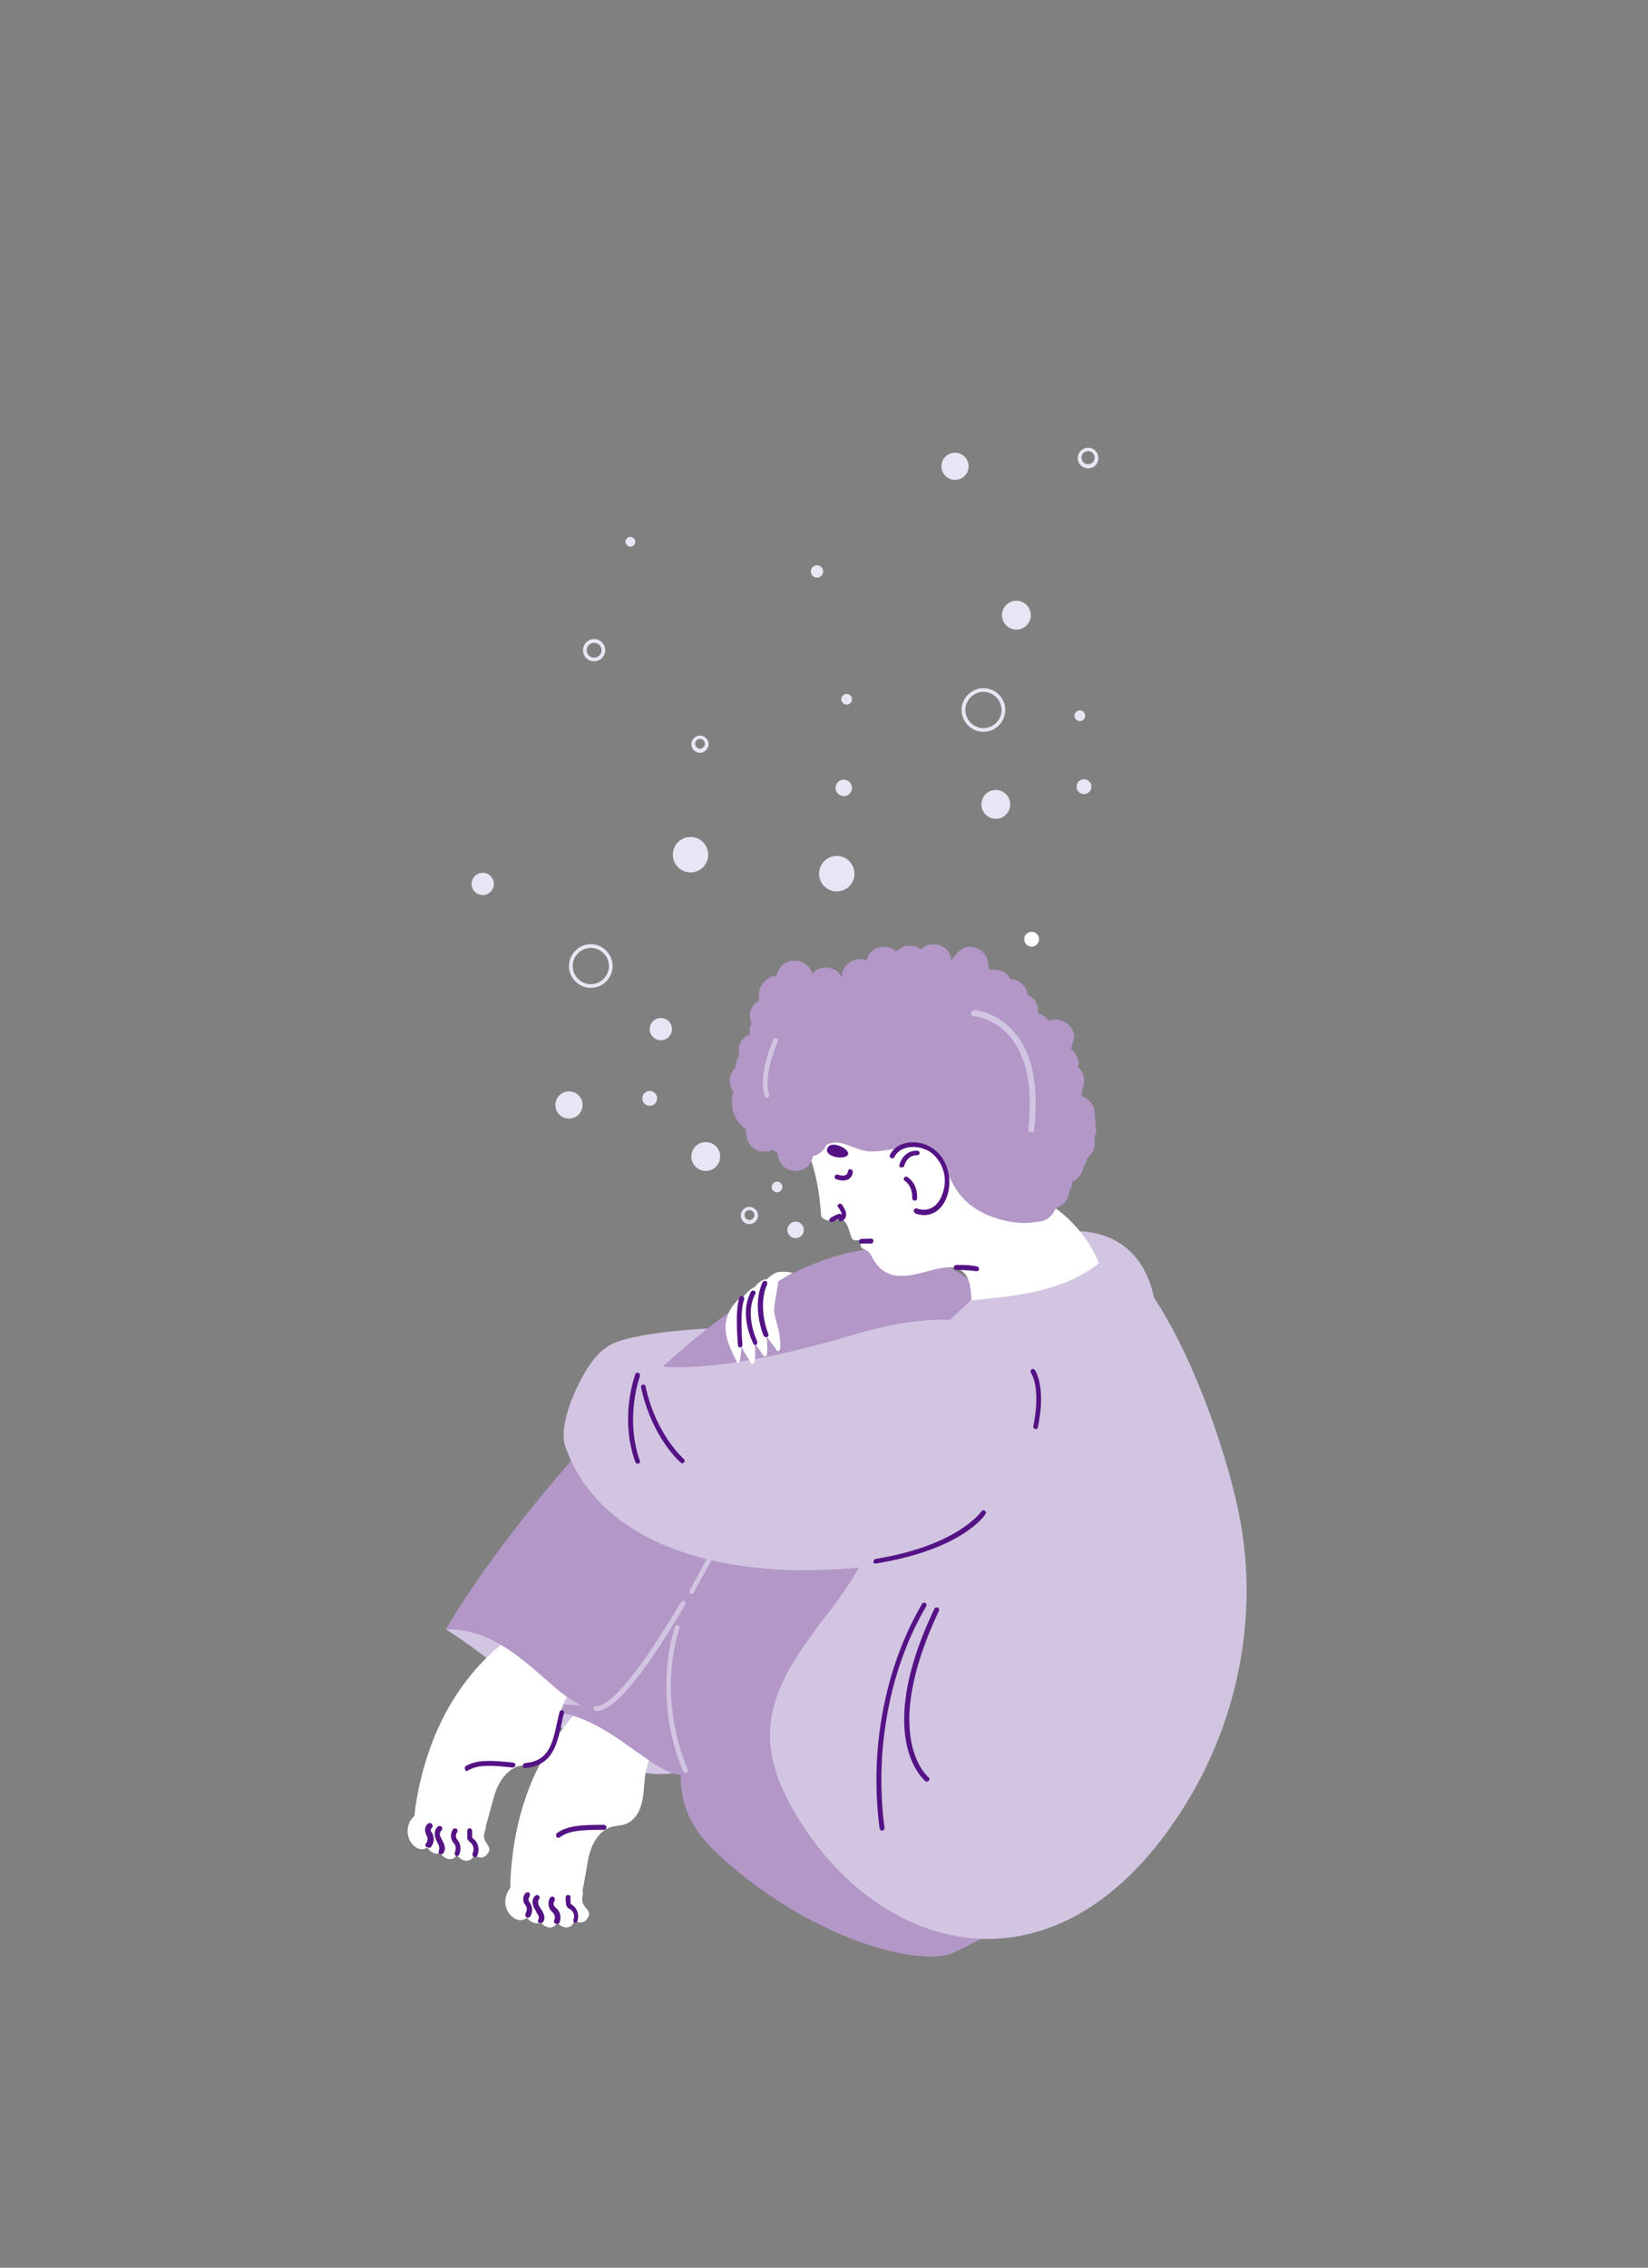 <?xml version="1.0" encoding="UTF-8"?>
<svg xmlns="http://www.w3.org/2000/svg" xmlns:xlink="http://www.w3.org/1999/xlink" id="Ebene_1" viewBox="0 0 400 550">
  <rect x="0" y="0" width="400" height="550" fill="#808080" stroke="none"/>
  <!-- Generator: Adobe Illustrator 29.2.0, SVG Export Plug-In . SVG Version: 2.1.0 Build 108)  -->
  <defs>
    <style>
      .st0 {
        fill: #b297c7;
      }

      .st1 {
        fill: #fff;
      }

      .st2 {
        fill: #551285;
      }

      .st3 {
        fill: #d2c5e2;
      }

      .st4 {
        fill: #e8e6f4;
      }
    </style>
  </defs>
  <g id="Motiv_04">
    <g>
      <g>
        <path class="st3" d="M176.1,322s-23.9.7-28.9,4.8c-4.9,4.1,9.5,11.5,9.5,11.5l19.4-16.2h0Z"></path>
        <g>
          <g>
            <path class="st3" d="M167.5,417.8l4.2,10s-12.6,6.2-23.1-1c-10.5-7.2-19.4-11.7-19.4-11.7l14.5-10.8,23.8,13.6h0Z"></path>
            <g>
              <path class="st1" d="M143.4,412.1c2.2-1.9,4.8-3.7,7.7-4,3.9-.4,7.7,2.2,9.1,5.8s.7,7.9-1.6,11l1.1-2.9c-1.6,2.6-2.6,5.6-3.1,8.6-.3,2.3-.3,4.7-.9,7s-2.2,4.5-4.5,5c-.8.2-1.6.2-2.4.4-2.1.4-3.7,2.1-4.7,4-1,1.9-1.4,4-1.7,6.1-.4,2.2-.8,4.4-1.2,6.6-.9,4.9-3.2,6.6-3.7,3.5-.2,2-3.8,1.9-3.8-.2-.9,2.3-4.7.4-3.1-1.4-.1,0-4.7,4.6-3.7-1.2-.4.5-.7,1-1.1,1.5-.1.2-.3.4-.5.5-.6.2-1-.5-1.1-1.1-.4-1.8-.4-3.6-.3-5.4.4-8.2,2-16.3,5.2-23.9,3.2-7.5,8-14.5,14.1-19.8h0Z"></path>
              <path class="st1" d="M138,460.4c.4-.9,1.2-1.7,2.2-1.9.4,0,.9,0,1.2.2,0,0,0,.1.1.2h0c0,.7-.2,1.2-.2,1.7-.1,2.3,2.8,2.6,1.2,4.8-1.7,2.5-6.2-.7-4.5-5h0Z"></path>
              <path class="st1" d="M134.6,461.6c.4-.9,1.2-1.7,2.2-1.9.4,0,.9,0,1.2.2,0,0,0,.1.1.2h0c0,.7-.2,1.2-.2,1.7-.1,2.3,2.8,2.6,1.2,4.8-1.7,2.5-6.2-.7-4.5-5h0Z"></path>
              <path class="st1" d="M130.6,461.6c.4-.9,1.2-1.7,2.2-1.9.4,0,.9,0,1.2.2,0,0,0,.1.1.2h0c0,.7-.2,1.2-.2,1.7-.1,2.3,2.8,2.6,1.2,4.8-1.7,2.5-6.2-.7-4.5-5h0Z"></path>
              <path class="st1" d="M127.4,460.6c.4-.9,1.2-1.7,2.2-1.9.4,0,.9,0,1.2.2,0,0,0,.1.1.2h0c0,.7-.2,1.2-.2,1.7-.1,2.3,2.8,2.6,1.2,4.8-1.7,2.5-6.2-.7-4.5-5h0Z"></path>
              <path class="st1" d="M123.2,459c.4-1.1,1.4-2,2.5-2.2.5,0,1,0,1.3.3,0,0,.1.1.1.2,0,0,0,.1,0,.2,0,.6-.2,1.1-.3,1.7-.2,2.6,3.1,3,1.4,5.5-2,2.9-7.1-.9-5.1-5.6h0Z"></path>
              <path class="st2" d="M135.1,445.6c.2.2.5.2.8,0,2.2-1.6,5.1-1.8,10.7-1.8.3,0,.6-.3.6-.6,0-.3-.3-.6-.6-.6-5.8,0-8.9.2-11.4,2-.3.2-.3.6-.1.9,0,0,0,0,0,.1h0Z"></path>
              <path class="st2" d="M139.1,466.2c0,0,.1,0,.2.1.3.1.7,0,.8-.3.6-1.5,0-3.3-1.4-4.1h0c0,0-.1-.1-.2-.1,0,0,0,0,0-.3,0-.4-.1-.9,0-1.3,0-.3-.2-.6-.6-.6-.3,0-.6.2-.6.6,0,.5,0,1.1.1,1.6,0,.3.1.6.4.9.2.2.3.2.5.3h0c.9.5,1.3,1.7.9,2.6-.1.2,0,.5.2.7h0Z"></path>
              <path class="st2" d="M134.8,466.5s.1,0,.2.1c.3.1.7,0,.8-.3.4-1,.3-2.2-.4-3.1-.1-.2-.3-.3-.4-.4-.1-.1-.3-.3-.4-.4-.3-.4-.3-1,0-1.4.2-.3.1-.7-.2-.9-.3-.2-.7-.1-.9.2-.5.8-.5,2,0,2.8.1.2.3.4.5.6.1.1.2.2.3.3.4.5.5,1.2.2,1.8-.1.2,0,.5.1.7h0Z"></path>
              <path class="st2" d="M130.9,466.3s0,0,0,0c.3.2.6.1.9-.1.4-.5.4-1.2.2-1.9-.2-.5-.4-.9-.7-1.3-.2-.3-.3-.5-.5-.8-.2-.5-.3-1.2,0-1.5.2-.2.3-.6,0-.9-.2-.2-.6-.3-.9,0-.9.8-.7,2-.3,2.9.2.3.4.6.5.9.2.4.4.7.6,1.1.1.3.1.6,0,.8-.2.3-.2.6,0,.8h0Z"></path>
              <path class="st2" d="M127.8,465s0,0,0,0c.3.2.7.1.9-.2.6-.9.6-2.2,0-3.2,0,0-.1-.2-.2-.3,0-.1-.1-.2-.2-.3-.1-.3,0-.7.2-1s.2-.6,0-.9c-.2-.2-.6-.2-.9,0-.6.6-.8,1.6-.4,2.4,0,.2.2.3.3.5,0,0,0,.1.1.2.4.5.3,1.3,0,1.8-.2.3-.1.6,0,.8h0Z"></path>
            </g>
            <path class="st0" d="M256.9,393.8c6.3-52.2,12.9-66.7-16.7-79.1-41.7-17.5-99.5,74.5-111,100.5,20.2-2.6,32.5,23.7,42.5,12.7,0,0,21.4-38.5,37.7-61.9-19.4,23.6-62.1,58.2-35.9,83,22.3,21.1,49.8,28.5,58.2,24.5,37.6-18,18-21.4,25.1-79.7h0Z"></path>
            <path class="st2" d="M187.4,400.5c-.3-.1-.4-.5-.3-.7,0-.1,4.1-10.3,10.1-22.4,5.6-11.1,14.3-26.1,23.4-34.2.2-.2.6-.2.8,0s.2.6,0,.8c-17.2,15.3-33,55.7-33.2,56.1-.1.3-.4.5-.8.3,0,0,0,0,0,0h0Z"></path>
            <path class="st2" d="M201.4,371.4c-.1,0-.2-.2-.3-.3-.1-.4-3.4-9.6,3.3-19.9.2-.3.5-.3.8-.2.3.2.4.5.2.8-6.4,9.8-3.2,18.8-3.2,18.9.1.3,0,.6-.3.8-.2,0-.3,0-.5,0h0Z"></path>
          </g>
          <g>
            <path class="st3" d="M146.1,401.8l3.2,10.3s-13.1,4.9-22.8-3.3-18.2-13.6-18.2-13.6l15.5-9.4,22.3,15.9h0Z"></path>
            <g>
              <g>
                <path class="st1" d="M124.4,396.9c2.4-1.7,5.1-3.2,8-3.2,3.9,0,7.4,3,8.5,6.7,1.1,3.7,0,7.9-2.7,10.8l1.4-2.8c-1.9,2.4-3.2,5.3-3.9,8.2-.6,2.3-.7,4.7-1.6,6.9s-2.6,4.2-4.9,4.6c-.8.1-1.6,0-2.4.1-2.1.2-3.9,1.7-5.1,3.5s-1.8,3.9-2.3,5.9c-.6,2.2-1.2,4.3-1.8,6.5-1.3,4.8-3.8,6.2-4,3.1-.4,2-3.9,1.5-3.8-.6-1.1,2.2-4.7,0-2.9-1.7-.2,0-5.1,4.1-3.6-1.6-.4.5-.8.9-1.2,1.4-.2.2-.3.4-.5.4-.6.1-.9-.6-1-1.2-.2-1.8,0-3.6.2-5.4,1.2-8.1,3.6-16.1,7.5-23.3,3.9-7.2,9.3-13.6,16-18.3h0Z"></path>
                <path class="st1" d="M114.3,444.4c.5-.9,1.4-1.6,2.4-1.7.4,0,.9,0,1.2.4,0,0,0,.1,0,.2,0,0,0,0,0,.1-.1.5-.3,1-.4,1.5-.4,2.3,2.5,2.9.7,4.9-2,2.3-6.1-1.4-3.9-5.4h0Z"></path>
                <path class="st1" d="M110.8,445.2c.5-.9,1.4-1.6,2.4-1.7.4,0,.9,0,1.2.4,0,0,0,.1,0,.2,0,0,0,0,0,.1-.1.5-.3,1-.4,1.5-.4,2.3,2.5,2.9.7,4.9-2,2.3-6.1-1.4-3.9-5.4h0Z"></path>
                <path class="st1" d="M106.8,444.8c.5-.9,1.4-1.6,2.4-1.7.4,0,.9,0,1.2.4,0,0,0,.1,0,.2,0,0,0,0,0,.1-.1.5-.3,1-.4,1.5-.4,2.3,2.5,2.9.7,4.9-2,2.3-6.1-1.4-3.9-5.4h0Z"></path>
                <path class="st1" d="M103.7,443.5c.5-.9,1.4-1.6,2.4-1.7.4,0,.9,0,1.2.4,0,0,0,.1,0,.2,0,0,0,0,0,.1-.1.5-.3,1-.4,1.5-.4,2.3,2.5,2.9.7,4.9-2,2.3-6.1-1.4-3.9-5.4h0Z"></path>
                <path class="st1" d="M99.7,441.5c.6-1,1.6-1.8,2.7-1.9.5,0,1,0,1.3.4,0,0,0,.1,0,.2,0,0,0,.1,0,.2-.2.6-.4,1.1-.4,1.7-.4,2.6,2.8,3.3.8,5.6-2.2,2.6-6.9-1.5-4.5-6.1h0Z"></path>
                <path class="st2" d="M112.9,429.4c.2.2.5.2.7,0,2.4-1.4,5.3-1.3,10.8-.7.3,0,.6-.2.7-.5s-.2-.6-.5-.7c-5.8-.6-8.8-.7-11.5.8-.3.2-.4.5-.2.8,0,0,0,.1.1.1h0Z"></path>
                <path class="st2" d="M114.9,450.3h.1c.3.2.7.1.8-.2.7-1.4.3-3.3-1-4.2h0c0,0-.1-.1-.2-.2,0,0,0,0,0-.3,0-.4,0-.9,0-1.3,0-.3-.2-.6-.5-.7-.3,0-.6.2-.7.5,0,.5,0,1.1,0,1.6,0,.3,0,.6.3.9.1.2.3.3.4.4h0c.8.6,1.1,1.8.6,2.7-.1.2,0,.6.1.7h0Z"></path>
                <path class="st2" d="M110.5,450.1s0,0,.1,0c.3.2.7,0,.8-.2.5-1,.5-2.2,0-3.1-.1-.2-.2-.3-.3-.5-.1-.1-.2-.3-.3-.4-.2-.4-.2-1,.1-1.4.2-.3.2-.7,0-.9-.3-.2-.7-.2-.9,0-.6.8-.7,1.9-.3,2.8.1.2.3.4.4.6,0,.1.2.2.3.4.3.5.3,1.3,0,1.8-.1.2,0,.6.1.8h0Z"></path>
                <path class="st2" d="M106.6,449.6c.2.2.6.2.9,0,.4-.5.6-1.1.4-1.9-.1-.5-.3-.9-.6-1.4-.1-.3-.3-.6-.4-.8-.2-.5-.2-1.2.2-1.5.3-.2.3-.6.1-.9-.2-.3-.6-.3-.9-.1-.9.7-.9,2-.6,2.8.1.4.3.7.4,1,.2.4.4.7.5,1.1,0,.3,0,.6,0,.8-.2.2-.2.6,0,.9h0Z"></path>
                <path class="st2" d="M103.7,448s0,0,0,0c.3.2.7.2.9,0,.7-.9.9-2.1.4-3.2,0,0,0-.2-.2-.3,0-.1-.1-.2-.2-.3-.1-.3,0-.7.2-.9.3-.2.3-.6,0-.9-.2-.3-.6-.3-.9-.1-.7.5-.9,1.5-.6,2.3,0,.2.2.3.2.5,0,0,0,.1.1.2.3.6.2,1.3-.2,1.8-.2.2-.2.6,0,.8h0Z"></path>
              </g>
              <path class="st2" d="M127,428.7c.1.1.3.2.5.1,6.6-.6,7.7-5.5,8.9-11.2.1-.7.3-1.4.5-2.1,0-.3-.1-.7-.4-.7-.3,0-.7.1-.7.5-.2.7-.3,1.4-.5,2.1-1.2,5.6-2.1,9.7-7.8,10.2-.3,0-.6.3-.6.7,0,.2,0,.3.2.4h0Z"></path>
            </g>
            <path class="st0" d="M237.3,386.7c11.4-51.3,19.5-65.1-8.7-80.4-39.7-21.6-106.4,64.2-120.4,88.9,20.4-.6,30,26.8,41,16.9,0,0,25.1-36.1,43.7-57.8-21.7,21.6-38.4,42.9-26.7,74.4,8.1,21.6,53.4,37.5,71.1-41.9h0Z"></path>
            <path class="st3" d="M167.6,386.6c-.3-.1-.4-.5-.2-.8,0-.1,5.1-9.9,12.3-21.2,6.7-10.5,16.8-24.5,26.6-31.7.3-.2.6-.1.8.1s.1.6-.1.8c-18.6,13.6-38.4,52.1-38.6,52.5-.1.3-.5.4-.8.2h0Z"></path>
            <path class="st2" d="M184.4,359c-.1,0-.2-.2-.3-.4-.1-.4-2.5-9.9,5.2-19.5.2-.2.6-.3.8,0s.3.6,0,.8c-3.8,4.8-5,9.5-5.3,12.7-.3,3.4.3,5.8.3,5.8,0,.3-.1.6-.4.7-.1,0-.3,0-.4,0h0Z"></path>
            <path class="st3" d="M144.4,414.9c-.2-.1-.3-.3-.3-.6,0-.3.3-.5.6-.5,1.3.1,4.7-1.3,12.4-12.3,4.4-6.4,8.1-12.9,8.2-12.9.2-.3.5-.4.8-.2.3.2.4.5.2.8,0,0-3.8,6.6-8.2,13-6.2,8.9-10.6,13-13.5,12.8,0,0-.1,0-.2,0h0Z"></path>
            <path class="st3" d="M166.2,430c-.1,0-.2-.1-.3-.3s-2-4.1-3.2-10.4c-1.1-5.8-1.9-14.9,1.1-24.7,0-.3.4-.5.7-.4.3,0,.5.4.4.7-5.6,18.4,2,34.1,2.1,34.3.1.3,0,.6-.3.8-.2,0-.4,0-.5,0h0Z"></path>
            <path class="st2" d="M237.1,387.2c-.3-.1-.4-.4-.3-.7,0-.1,5-14.2,8-30,2.7-14.4,4.3-33-3.6-40.4-.2-.2-.2-.6,0-.8.2-.2.6-.2.8,0,3.7,3.4,5.8,9.3,6.2,17.6.3,6.5-.4,14.5-2.2,23.8-3,15.8-8,30-8.1,30.1-.1.3-.4.5-.7.4,0,0,0,0,0,0h0Z"></path>
          </g>
        </g>
        <path class="st3" d="M215.4,357.1l-1-21.6,21.5-20.4v-9.2c57.1-29.1,51.8,37.1,27.4,49.5-29.3,14.9-75.6,22.2-93.2-6.2-1.8-3-1.6-9-.3-14.4l45.7,22.3h0Z"></path>
        <g>
          <path class="st1" d="M208.4,255.5c11.4-1.7,22.8,4.3,30.6,12.8,1.4,1.6,2.8,3.3,3.6,5.2.9,2.1,1.1,4.4,1.3,6.7.1,2.7,0,5.5-.3,8.3,8.2-.6,19.3,7.9,23.1,17.9-10.6,8.6-27.9,8.2-30.9,9.1-.1-2.4-.3-4.5-1.2-6-4.5-7-17,6.4-22.9-4.5-.3-.6-.6-1.3-1.2-1.6-.6-.4-1.4-.5-1.6-1.2,0-.4.1-.9-.1-1.2-.3-.4-.9,0-1.4-.2-.8-.1-.9-1.3-1.2-2.1-1-3.1-1.6-3.1-3.8-2.7-1.1.2-2.6,0-3.1-1.1,0,0-.4-8.7-2.9-14.7-1.2-2.9-2.2-5.8-3.1-8.8-.5-1.8-1-3.7-.8-5.6.7-7.1,10-9.6,15.9-10.5h0Z"></path>
          <path class="st0" d="M265.9,273.3c0-1.1-.1-2.2-.2-3.2,0-1.1-.4-2.2-1.3-3.1-.5-.5-1.1-.9-1.8-1.1,0-.2,0-.5,0-.7,0-.1,0-.2,0-.2,0,0,0-.1,0-.2.1-.5.2-1.1.4-1.6.4-1.6-.1-3.3-1.3-4.3,0-.3,0-.5.1-.8,0-.8-.2-1.5-.6-2.2,0,0,0-.1-.1-.2-.3-.5-.6-.9-1.1-1.2,0,0,0,0-.1,0l.6-1.8c1.1-3.2-2.3-6.1-5.3-5.3-.2,0-.5.1-.7.2-.6-.9-1.5-1.6-2.6-1.8,0-.4,0-.8,0-1.2,0-.6-.2-1.1-.5-1.6-.3-.5-.6-.9-1.1-1.2-.3-.2-.6-.4-.9-.6-.2-1.5-1.2-2.8-2.6-3.4-.5-.2-1-.3-1.5-.3-.7-1.4-2.1-2.3-3.8-2.3s-.9,0-1.3.2c-.2-.8-.3-1.7-.5-2.5-.5-2.5-4.2-4.3-6.4-2.6-1,.8-1.9,1.7-2.4,2.8,0-1.4-.7-2.8-2.1-3.5-1.7-.9-3.9-.8-5.3.7,0,0,0,0,0,0-.5-.4-1.1-.7-1.6-.8-1-.2-1.9-.2-2.8.2-.6.3-1.1.6-1.6,1.1-.9-.9-2.2-1.3-3.6-1.1-1.9.2-3.1,1.5-3.6,3.2-.6-.2-1.2-.3-1.6-.3-1.1,0-2.3.5-3.1,1.3-.8.8-1.3,1.9-1.3,3.1-.1-.2-.3-.5-.5-.7-.3-.5-.7-.9-1.2-1.1-.4-.1-.7-.3-1-.4-.8-.2-1.5-.2-2.3,0-.4.1-.7.3-1,.4-.6.4-1.2.9-1.6,1.6l-.2.4c-.3.5-.5,1-.5,1.6-.1.4-.1.9,0,1.3-1.8.6-3.2,2.2-3.1,4.2,0,.3,0,.5.1.8-3.1,1.5-5.7,4.3-6,7.9-1.1-.6-2.4-.8-3.7-.4-3.1,1-5,4.3-4.8,7.4,0,.9.2,1.8.6,2.7-1.2,1.6-1.7,3.6-1.4,5.6.3,2.5,1.6,4.3,3.4,5.7,0,.3-.1.6,0,1,.1,2.4,1.9,4.3,4.3,4.3s1.3-.2,1.9-.5c.5.3.9.5,1.4.8h0c.1,2.4,1.9,4.4,4.3,4.4s4-1.6,4.3-3.6c1.4-.3,2.7-1.3,3.3-2.7.1,0,.3-.2.4-.2,2.8-1.3,5.8,1,8.9,1.6,3,.6,6.1-.5,9.1-.6,4,0,7.9,2,10.3,5.2,1.1,1.6,1.9,3.4,3,5.1,3.3,4.9,9.3,7.3,15.2,7.8,1.4.1,2.9,0,4.2-.3,0,0,.1,0,.2,0,1.8,0,3.4-1.2,4.1-2.8.2-.2.3-.4.5-.6,1.7-.6,3-2.1,3-3.9,0-.1.1-.3.2-.4.3-.5.5-1,.5-1.6,0-.1,0-.3,0-.4.5-.2,1-.5,1.4-.9l.2-.2c.4-.4.7-.9.9-1.4.2-.4.3-.8.4-1.3,0,0,.1-.2.2-.3.3-.5.5-1.1.6-1.7.2-.1.4-.3.5-.4.2-.3.5-.6.7-.9.4-.7.6-1.4.6-2.2v-.8c0-.3,0-.6,0-.9.3-.5.4-1.2.4-1.8h0Z"></path>
          <g>
            <path class="st1" d="M225.1,278.3c8.1,3.9,5.1,18-2.8,15.4l-5.7-13.4c1.5-3,5.7-3.3,8.5-2Z"></path>
            <path class="st2" d="M222.1,294.2c-.2-.1-.4-.4-.3-.7.1-.3.4-.5.7-.4,2.6.9,4.9-.2,6.1-3.1,2-4.8-.4-9.5-3.7-11.1,0,0,0,0-.1,0-2.7-1.3-6.4-.9-7.7,1.7-.1.3-.5.4-.8.3h0c-.3-.1-.4-.5-.3-.8,1.6-3.2,6.1-3.8,9.3-2.2,4.9,2.4,6.1,8.5,4.4,12.7-1.4,3.4-4.3,4.9-7.6,3.7,0,0,0,0,0,0h0Z"></path>
            <path class="st2" d="M218.6,283.2c-.2-.1-.4-.4-.3-.7.9-3,3.2-3.5,4.4-3.4.3,0,.5.3.5.6s-.3.5-.6.5c-.1,0-2.3-.2-3.1,2.5,0,.3-.4.5-.7.4,0,0,0,0-.1,0h0Z"></path>
            <path class="st2" d="M221.7,291.1c-.2-.1-.3-.3-.3-.6,0-.1.2-2.7-1.8-4.1-.3-.2-.3-.5-.1-.8.2-.3.5-.3.8-.1,2.6,1.8,2.3,5,2.3,5.2,0,.3-.3.5-.6.5,0,0-.1,0-.2,0Z"></path>
          </g>
          <path class="st2" d="M203.8,296.2c-.1,0-.2-.2-.3-.4,0-.3.1-.6.4-.7.4-.1.4-.3.4-.3.1-.5-.4-1.4-.8-1.9s-.2-.6,0-.8.6-.2.8,0c.2.3,1.4,1.8,1,3-.1.4-.4.9-1.2,1.1-.1,0-.3,0-.4,0h0Z"></path>
          <path class="st2" d="M201.6,296.4c0,0-.2-.1-.2-.2-.2-.3-.1-.6.2-.8,1-.7,2-1,2.1-1,.3,0,.6.1.7.4s-.1.6-.4.7h0s-.9.2-1.7.8c-.2.1-.4.1-.6,0h0Z"></path>
          <path class="st2" d="M208.8,301.6c-.2,0-.3-.3-.3-.5,0-.3.2-.6.5-.6.8,0,2.3-.1,2.4-.1.3,0,.6.2.6.6,0,.3-.2.6-.6.6,0,0-1.5,0-2.2,0-.1,0-.2,0-.3,0h0Z"></path>
          <path class="st2" d="M202.9,286c-.2-.1-.4-.4-.3-.7.1-.3.4-.5.7-.4,1,.3,1.7.3,2.1,0,.4-.3.4-.8.4-.8,0-.3.3-.6.6-.5.3,0,.6.3.6.6,0,.4-.2,1.2-.9,1.7-.7.5-1.8.6-3.1.1,0,0,0,0,0,0h0Z"></path>
          <path class="st2" d="M201,278.2c1.3-1.8,6.6,1.2,4.3,2.3-1.6.8-5.7-.4-4.3-2.3Z"></path>
          <path class="st2" d="M231.8,307.9c-.2-.1-.3-.3-.3-.5,0-.3.3-.6.6-.6,1.1,0,2.3,0,3.4.1,1.7.2,2,.3,2.1.7.1.3,0,.6-.4.7-.2,0-.4,0-.5,0-.5-.1-2.6-.3-4.7-.3-.1,0-.2,0-.3,0h0ZM236.5,308h0ZM236.5,308h0Z"></path>
        </g>
        <path class="st3" d="M226.9,376.9c-31.8,8.2-78.6,5.5-89.7-26.1-2.3-6.5,5.9-22.4,10.1-23.9,0,0,7.6,12.4,59.6-3.1,66.6-19.9,47,46.1,20,53.1h0Z"></path>
        <g>
          <path class="st1" d="M192.4,308.7s-3-.7-4.5.2c-1.5.9-2,3.6-2,3.6l6.5-3.8h0Z"></path>
          <path class="st1" d="M188.5,327.4c-2-2.6-4.1-5.3-4.7-8.5-1.4-7.3,6-13.1,5.1-7.9-1.3,7.8-1.3,6.3-.2,10.5.5,1.7.7,3.5.7,5.3,0,.4-.3,1-.7.9,0,0-.2-.1-.2-.2h0Z"></path>
          <path class="st1" d="M185.3,328.8c-1.9-2.7-3.9-5.5-4.3-8.8-1-7.3,6.6-12.9,5.5-7.6-1.7,7.7-1.6,6.3-.7,10.5.4,1.7.5,3.5.4,5.3,0,.4-.3,1-.7.8,0,0-.1-.1-.2-.2h0Z"></path>
          <path class="st1" d="M182.3,330.6c-1.8-2.8-3.6-5.7-3.9-9-.6-7.4,7.2-12.5,5.8-7.4-2.1,7.6-1.9,6.2-1.2,10.5.3,1.8.4,3.5.2,5.3,0,.4-.4,1-.8.8,0,0-.1-.1-.2-.2h0Z"></path>
          <path class="st1" d="M178.8,330.2c-1.3-2.6-2.7-5.3-2.7-8.2,0-6.5,7.4-10.4,5.7-6-2.5,6.5-2.2,5.3-1.9,9.1.1,1.6,0,3.1-.3,4.7,0,.4-.4.9-.7.6,0,0-.1-.1-.2-.2h0Z"></path>
          <path class="st2" d="M185.6,324.2c-.1,0-.2-.2-.3-.3-.1-.3-2.9-7.1-.2-12.9.1-.3.5-.4.8-.3.3.1.4.5.3.8-2.4,5.3.2,12,.3,12,.1.3,0,.6-.3.8-.2,0-.3,0-.5,0h0Z"></path>
          <path class="st2" d="M183,326c-.1,0-.2-.1-.2-.2,0,0-.9-1.8-1.4-4.1-.7-3.2-.4-6.1.9-8.4.1-.3.5-.4.8-.2h0c.3.1.4.5.2.8-2.7,5,.5,11.4.5,11.5.1.3,0,.6-.3.8-.2,0-.4,0-.5,0h0Z"></path>
          <path class="st2" d="M179.4,326.7c-.2,0-.3-.3-.3-.5,0-.3-.8-8.4.4-11.5.1-.3.4-.5.8-.3.3.1.4.5.3.8-1.1,2.9-.4,10.9-.4,11,0,.3-.2.6-.5.6-.1,0-.2,0-.3,0h0Z"></path>
        </g>
        <path class="st2" d="M154.5,354.9c-.1,0-.2-.2-.3-.3-3.9-10.9-.1-20.9,0-21.3.1-.3.4-.5.8-.3.3.1.4.5.3.8,0,.1-3.7,10,0,20.5.1.3,0,.6-.4.7-.2,0-.3,0-.5,0h0Z"></path>
        <path class="st2" d="M165.4,354.8s0,0-.1,0c-.3-.2-7.1-6.2-9.7-18.3,0-.3.1-.6.4-.7.3,0,.6.1.7.5,1.3,6.1,3.8,10.6,5.6,13.2,2,2.9,3.7,4.4,3.7,4.4.2.2.3.6,0,.8-.2.2-.5.3-.7.1h0Z"></path>
        <path class="st3" d="M197.3,396.1c5.4-7.2,11.4-14.2,14.2-22.8,1.4-4.1,1.9-8.4,3.6-12.4,3.1-7.4,10.1-12.9,18-14.3,3.8-.7,7.6-.4,11.5-.9,3.8-.5,7.8-1.7,10.1-4.7,2.2-2.8,2.7-6.5,3.5-10,.3-1.1.5-2.2.8-3.3l4.9,2.3,10.3-21.7-8.1-4.3c.4-.8-.3-1.2,0-1.2,15.3,1.7,32.7,48.4,35.6,70.1,3.2,23.4-2.5,47.5-15.5,67.2-30.6,46.7-74.3,33.7-94.1-1.9-3-5.4-5.3-11.4-5.2-17.6,0-9,5-17.2,10.4-24.4h0Z"></path>
        <path class="st2" d="M212.3,379.2c-.2,0-.3-.2-.3-.4,0-.3.2-.6.5-.7,20.2-3.3,25.6-11.5,25.7-11.5.2-.3.5-.4.8-.2.3.2.4.5.2.8-.2.4-5.7,8.6-26.5,12-.1,0-.2,0-.4,0h0Z"></path>
        <path class="st2" d="M251.1,346.5c-.2-.1-.4-.4-.3-.6,0,0,2-8.6-.6-13-.2-.3,0-.6.2-.8.3-.2.6,0,.8.2,2.8,4.8.8,13.5.7,13.9,0,.3-.4.5-.7.4,0,0,0,0-.1,0h0Z"></path>
        <path class="st2" d="M213.8,443.8c-.2,0-.3-.2-.3-.4,0,0-1.2-7.2-.6-17.4.6-9.4,3-23.5,10.9-37,.2-.3.5-.4.8-.2s.4.5.2.8c-7.8,13.3-10.1,27.2-10.7,36.5-.6,10.1.6,17.1.6,17.2,0,.3-.2.6-.5.7-.1,0-.3,0-.4,0h0Z"></path>
        <path class="st2" d="M224.7,432s0,0-.1,0c-.1-.1-3.3-2.7-4.6-9.2-1.2-5.9-1-16.4,6.8-32.6.1-.3.5-.4.8-.3h0c.3.1.4.5.3.8-4.2,8.8-8.7,21.4-6.7,31.8,1.2,6.2,4.2,8.6,4.2,8.6.2.2.3.6,0,.8-.2.2-.5.3-.7.2h0Z"></path>
      </g>
      <path class="st0" d="M197,239c.3-.5.4-1.1.4-1.7l-.2-1.1c-.2-.7-.6-1.4-1.1-1.9-.3-.2-.6-.4-.9-.7-.7-.4-1.4-.6-2.2-.6h-.2c-.6,0-1.2.1-1.7.4-.5.2-1,.5-1.4.9-.4.4-.7.9-.9,1.4-.2.4-.3.7-.4,1.1h-1c-.7.4-1.4.7-1.9,1.3-.8.9-1.3,1.9-1.3,3.1v1.1c0,.1,0,.3,0,.4-1.3.8-2.3,2.2-2.2,3.8,0,.6.2,1.2.4,1.8-.3.6-.5,1.2-.4,1.9,0,.2,0,.4,0,.6-1.6.7-2.8,2.2-2.7,4,0,1.2.6,2.3,1.3,3.1-1.9.4-3.6,2.2-3.5,4.3.1,2.4,1.9,4.3,4.3,4.3s4.4-2,4.3-4.3c0-1.2-.6-2.3-1.3-3.1,1.9-.4,3.6-2.2,3.5-4.3,0-.2,0-.4,0-.6,1.6-.7,2.8-2.2,2.7-4,0-.4-.1-.9-.2-1.3,0,0,.1,0,.1-.1.5.2,1,.3,1.5.3h.4c.6,0,1.2-.1,1.7-.4.5-.2,1-.5,1.4-.9.4-.4.7-.9.9-1.4.3-.5.4-1.1.4-1.7l-.2-1.1c-.2-.7-.6-1.4-1.1-1.9-.2-.1-.4-.3-.5-.4.4-.2.7-.4,1-.7.4-.4.7-.9.9-1.4h0Z"></path>
      <path class="st3" d="M250.9,274.4c-.2.2-.4.2-.6.2-.4,0-.7-.4-.7-.8,1.1-10-.4-17.5-4.4-22.3-3.8-4.6-8.7-5-8.8-5-.4,0-.7-.4-.7-.8s.4-.7.8-.7c.2,0,5.6.4,9.8,5.5,4.3,5.1,5.9,13,4.7,23.5,0,.2-.1.3-.2.5h0Z"></path>
      <path class="st3" d="M188.6,251.9c.2.2.3.4.2.7,0,0-3.7,8.1-2.1,12.9.1.3,0,.6-.4.7-.3.1-.6,0-.7-.4-1.7-5.2,2-13.4,2.1-13.7.1-.3.5-.4.8-.3,0,0,0,0,.1,0h0Z"></path>
    </g>
    <g id="Motiv_04_Blasen">
      <circle class="st4" cx="231.8" cy="113.1" r="3.3"></circle>
      <circle class="st4" cx="138.1" cy="268" r="3.3"></circle>
      <circle class="st4" cx="198.3" cy="138.6" r="1.5"></circle>
      <path class="st4" d="M206.8,169.6c0,.7-.6,1.3-1.3,1.3s-1.3-.6-1.3-1.3.6-1.3,1.3-1.3,1.3.6,1.3,1.3Z"></path>
      <path class="st4" d="M189.9,287.9c0,.7-.6,1.3-1.3,1.3s-1.3-.6-1.3-1.3.6-1.3,1.3-1.3,1.3.6,1.3,1.3Z"></path>
      <circle class="st4" cx="204.8" cy="191.1" r="2"></circle>
      <circle class="st4" cx="193.1" cy="298.3" r="2"></circle>
      <circle class="st4" cx="246.7" cy="149.2" r="3.5"></circle>
      <circle class="st1" cx="250.4" cy="227.8" r="1.8"></circle>
      <circle class="st4" cx="203.1" cy="211.9" r="4.3"></circle>
      <circle class="st4" cx="167.6" cy="207.3" r="4.3"></circle>
      <circle class="st4" cx="241.7" cy="195.1" r="3.5"></circle>
      <circle class="st4" cx="171.3" cy="280.5" r="3.5"></circle>
      <path class="st4" d="M263.4,173.6c0,.7-.6,1.3-1.3,1.3s-1.3-.6-1.3-1.3.6-1.3,1.3-1.3,1.3.6,1.3,1.3Z"></path>
      <circle class="st4" cx="263.1" cy="190.8" r="1.8"></circle>
      <circle class="st4" cx="157.7" cy="266.4" r="1.8"></circle>
      <path class="st4" d="M154.2,131.4c0,.7-.6,1.2-1.2,1.2s-1.2-.6-1.2-1.2.6-1.2,1.2-1.2,1.2.6,1.2,1.2Z"></path>
      <circle class="st4" cx="117" cy="214.3" r="2.7" transform="translate(-114.2 292.4) rotate(-80)"></circle>
      <circle class="st4" cx="160.4" cy="249.6" r="2.7"></circle>
      <path class="st4" d="M143.4,239.6c-2.9,0-5.3-2.4-5.3-5.3s2.4-5.3,5.3-5.3,5.3,2.4,5.3,5.3-2.4,5.3-5.3,5.3ZM143.4,229.9c-2.4,0-4.4,2-4.4,4.4s2,4.4,4.4,4.4,4.4-2,4.4-4.4-2-4.4-4.4-4.4Z"></path>
      <path class="st4" d="M238.7,177.5c-2.9,0-5.3-2.4-5.3-5.3s2.4-5.3,5.3-5.3,5.3,2.4,5.3,5.3-2.4,5.3-5.3,5.3ZM238.7,167.8c-2.4,0-4.4,2-4.4,4.4s2,4.4,4.4,4.4,4.4-2,4.4-4.4-2-4.4-4.4-4.4Z"></path>
      <path class="st4" d="M144.2,160.4c-1.5,0-2.7-1.2-2.7-2.7s1.2-2.7,2.7-2.7,2.7,1.2,2.7,2.7-1.2,2.7-2.7,2.7ZM144.2,155.9c-1,0-1.8.8-1.8,1.8s.8,1.8,1.8,1.8,1.8-.8,1.8-1.8-.8-1.8-1.8-1.8Z"></path>
      <path class="st4" d="M264.1,113.6c-1.4,0-2.5-1.1-2.5-2.5s1.1-2.5,2.5-2.5,2.5,1.1,2.5,2.5-1.1,2.5-2.5,2.5ZM264.1,109.4c-.9,0-1.6.7-1.6,1.6s.7,1.6,1.6,1.6,1.6-.7,1.6-1.6-.7-1.6-1.6-1.6Z"></path>
      <path class="st4" d="M169.9,182.6c-1.2,0-2.1-1-2.1-2.1s1-2.1,2.1-2.1,2.1,1,2.1,2.1-1,2.1-2.1,2.1ZM169.9,179.2c-.7,0-1.2.6-1.2,1.2s.6,1.2,1.2,1.2,1.2-.6,1.2-1.2-.6-1.2-1.2-1.2Z"></path>
      <path class="st4" d="M181.9,296.9c-1.2,0-2.1-1-2.1-2.1s1-2.1,2.1-2.1,2.1,1,2.1,2.1-1,2.1-2.1,2.1ZM181.9,293.5c-.7,0-1.2.5-1.2,1.2s.6,1.2,1.2,1.2,1.2-.5,1.2-1.2-.6-1.2-1.2-1.2Z"></path>
    </g>
  </g>
</svg>
